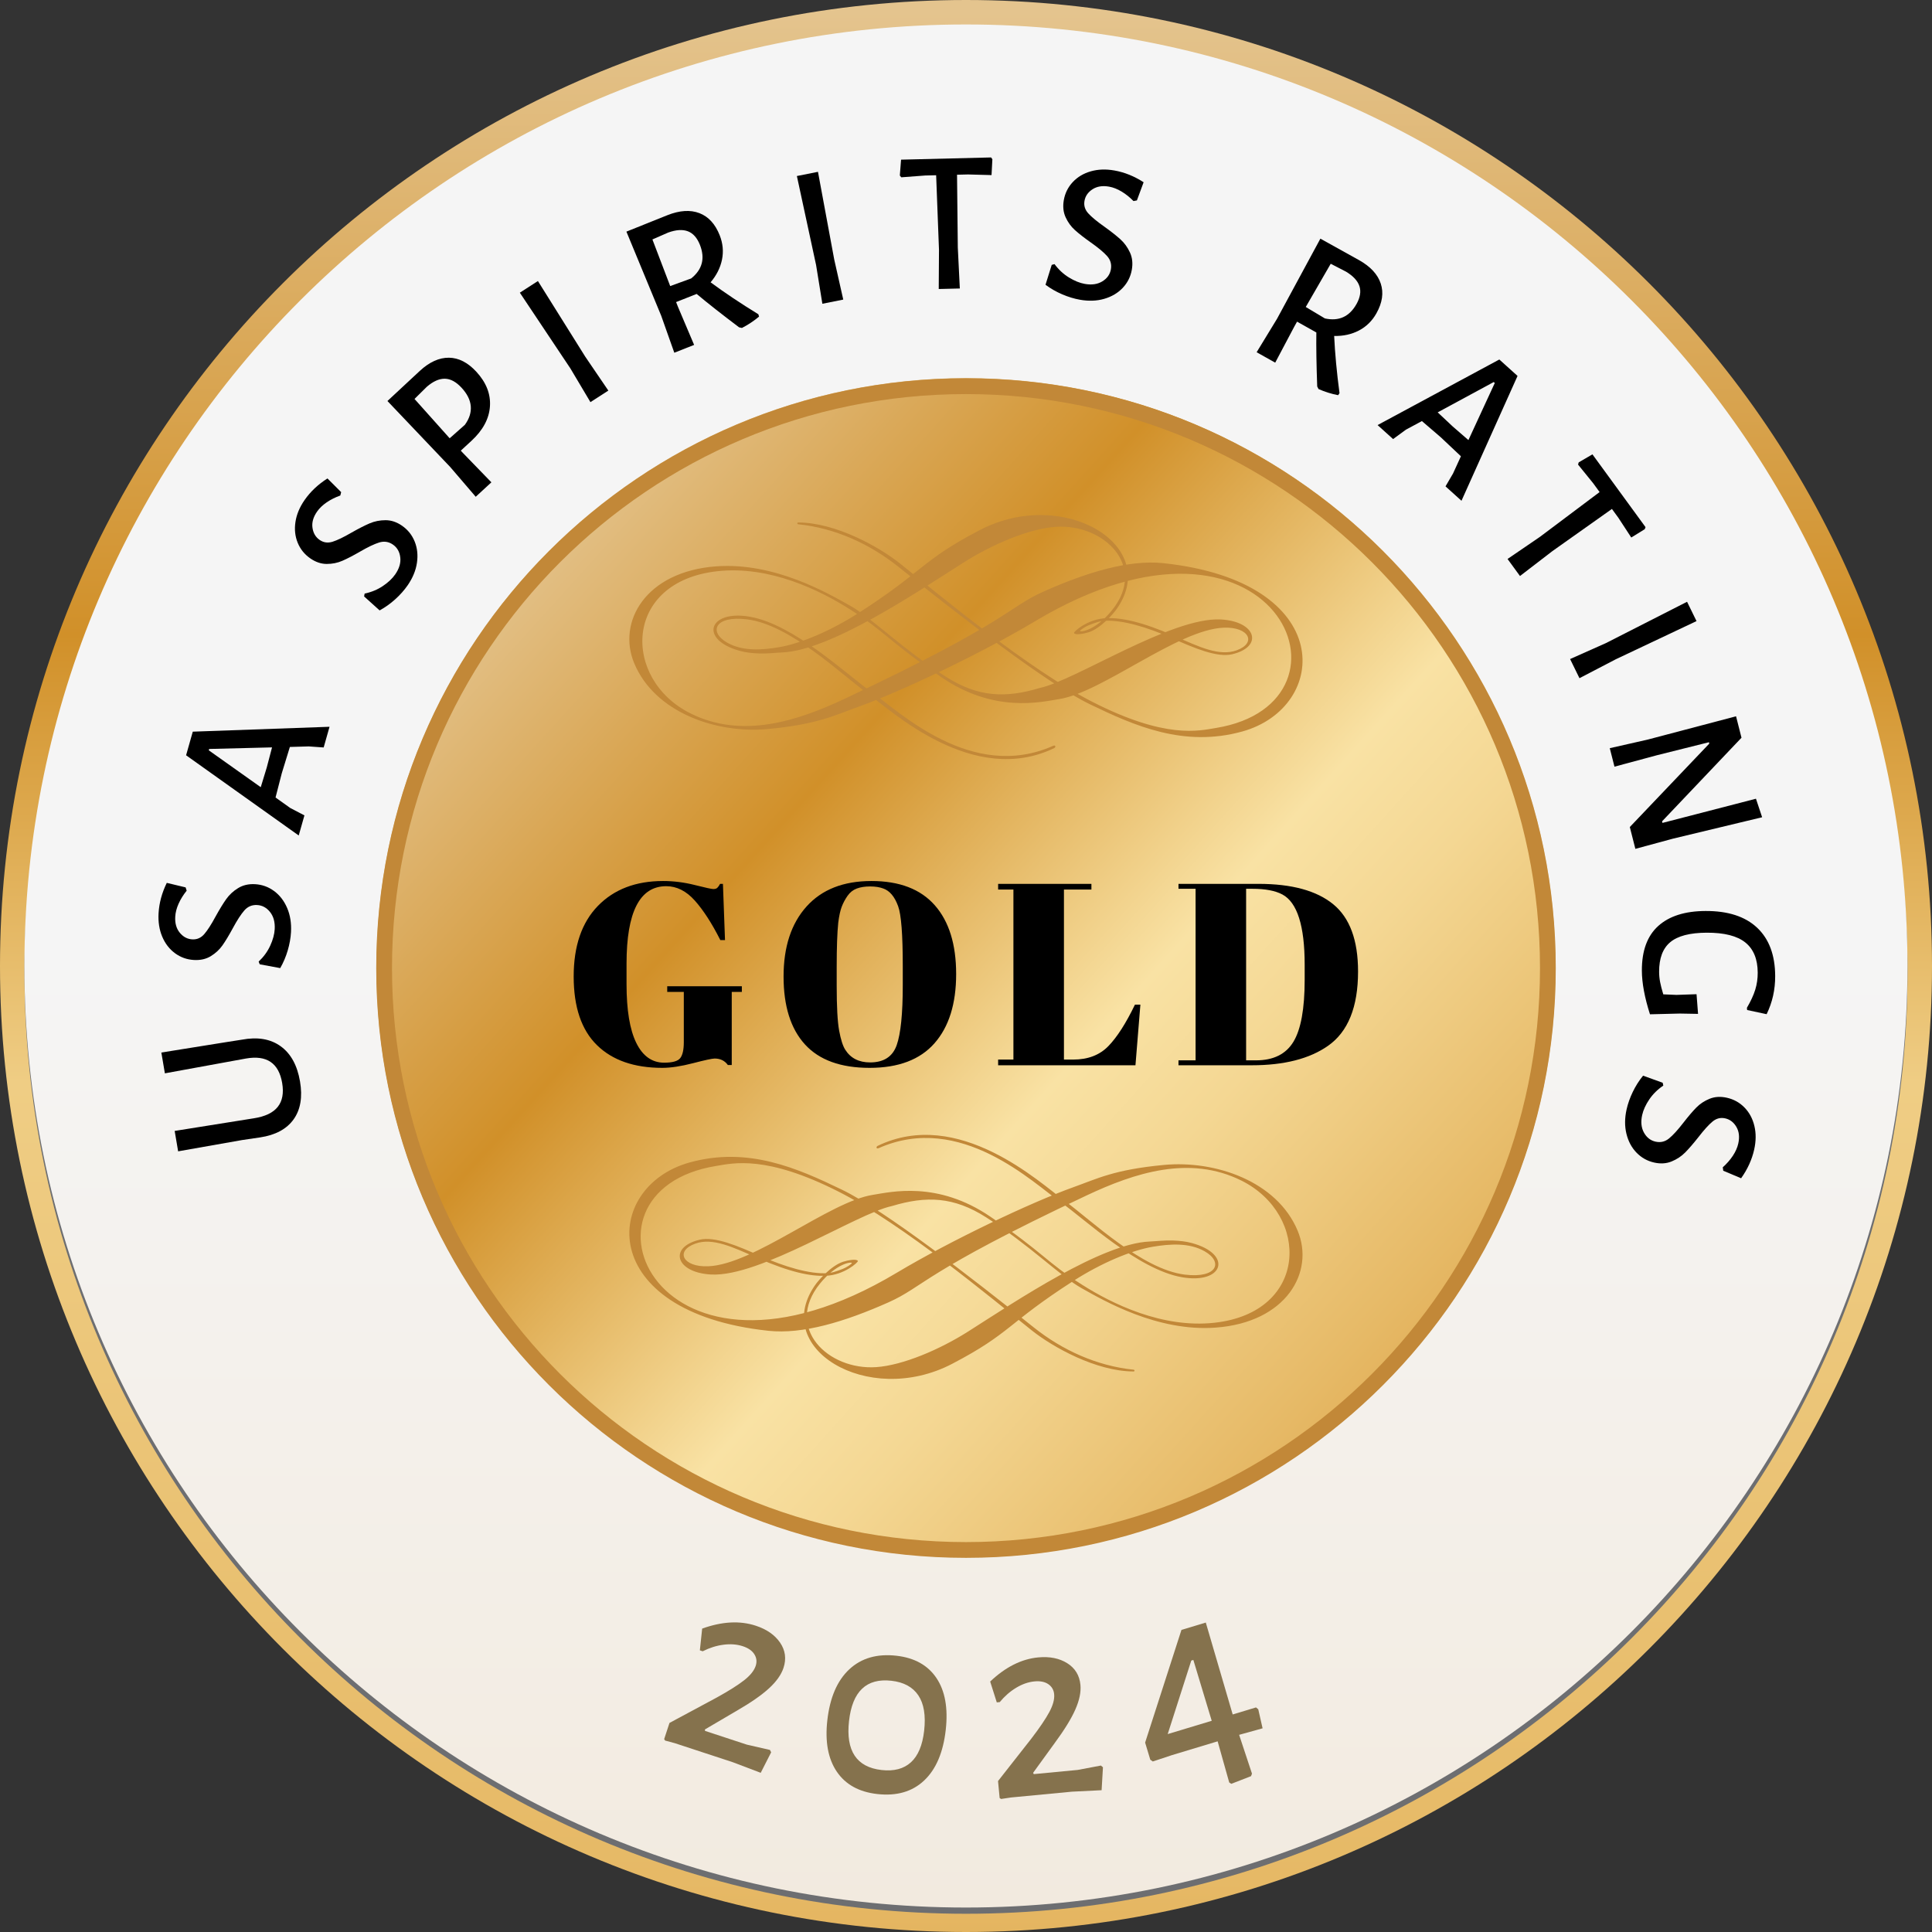 <?xml version="1.0" encoding="UTF-8" standalone="no"?>
<svg xmlns="http://www.w3.org/2000/svg" xmlns:xlink="http://www.w3.org/1999/xlink" xmlns:serif="http://www.serif.com/" width="100%" height="100%" viewBox="0 0 1000 1000" version="1.1" xml:space="preserve" style="fill-rule:evenodd;clip-rule:evenodd;stroke-linejoin:round;stroke-miterlimit:2;">
    <rect x="0" y="0" width="1000" height="1000" fill="#333333" stroke="none"/>
    <g transform="matrix(1,0,0,1,-10,-10)">
        <g transform="matrix(-1000,0,0,1000,1010,510)">
            <path d="M0.5,-0.5C0.776,-0.5 1,-0.276 1,0C1,0.276 0.776,0.5 0.5,0.5C0.224,0.5 0,0.276 0,0C0,-0.276 0.224,-0.5 0.5,-0.5Z" style="fill:url(#_Linear1);fill-rule:nonzero;"></path>
        </g>
        <g transform="matrix(1,0,0,1,10,10)">
            <g transform="matrix(0,-1,-1,0,500,15.887)">
                <path d="M-487.337,-487.337C-756.488,-487.337 -974.674,-269.152 -974.674,0C-974.674,269.144 -756.488,487.337 -487.337,487.337C-218.186,487.337 0,269.144 0,0C0,-269.152 -218.186,-487.337 -487.337,-487.337" style="fill:rgb(109,110,113);fill-rule:nonzero;"></path>
            </g>
        </g>
        <g transform="matrix(0,974.673,974.673,0,509.966,22.664)">
            <path d="M0.5,-0.5C0.776,-0.5 1,-0.276 1,-0C1,0.276 0.776,0.5 0.5,0.5C0.224,0.5 0,0.276 0,-0C0,-0.276 0.224,-0.5 0.5,-0.5Z" style="fill:url(#_Linear2);fill-rule:nonzero;"></path>
        </g>
        <g transform="matrix(5.68434e-14,-624.07,624.07,5.68434e-14,510,837.286)">
            <path d="M0.523,-0.489C0.253,-0.489 0.034,-0.27 0.034,0C0.034,0.27 0.253,0.489 0.523,0.489C0.793,0.489 1.012,0.27 1.012,0C1.012,-0.27 0.793,-0.489 0.523,-0.489Z" style="fill:url(#_Linear3);fill-rule:nonzero;"></path>
        </g>
        <g transform="matrix(1.379,0,0,1,-196.772,4.374)">
            <path d="M399.214,555.666C402.392,555.666 404.418,554.861 405.293,553.251C406.169,551.642 406.606,548.914 406.606,545.069L406.606,519.046L400.382,519.046L400.382,516.096L428.393,516.096L428.393,519.046L424.6,519.046L424.6,556.873L423.141,556.873C421.974,554.637 420.32,553.519 418.18,553.519C417.273,553.519 414.566,554.324 410.059,555.934C405.553,557.544 401.711,558.348 398.534,558.348C387.965,558.348 379.779,554.414 373.975,546.544C368.172,538.675 365.27,526.849 365.27,511.065C365.27,495.282 368.302,483.098 374.364,474.513C380.427,465.929 388.581,461.636 398.825,461.636C402.781,461.636 406.752,462.329 410.74,463.715C414.728,465.101 417.046,465.795 417.694,465.795C418.342,465.795 418.829,465.593 419.153,465.191C419.477,464.788 419.834,464.095 420.223,463.112L421.293,463.112L422.071,492.219L420.32,492.219C417.143,483.545 413.95,476.727 410.74,471.764C407.53,466.801 403.948,464.319 399.993,464.319C390.072,464.319 385.112,477.688 385.112,504.426L385.112,515.022C385.112,528.436 386.327,538.563 388.759,545.404C391.19,552.245 394.676,555.666 399.214,555.666Z" style="fill-rule:nonzero;"></path>
        </g>
        <g transform="matrix(1.379,0,0,1,-196.772,4.374)">
            <path d="M488.792,515.559L488.792,505.633C488.792,489.268 488.208,478.94 487.041,474.647C485.744,469.729 483.896,466.689 481.497,465.526C480.136,464.811 478.482,464.453 476.537,464.453C474.592,464.453 472.922,464.811 471.528,465.526C470.134,466.242 468.983,467.494 468.075,469.282C467.167,471.071 466.438,472.948 465.887,474.916C465.336,476.883 464.898,479.655 464.574,483.232C464.185,488.419 463.99,496.065 463.99,506.169L463.99,515.827C463.99,526.737 464.298,534.494 464.914,539.1C465.53,543.705 466.292,546.992 467.2,548.959C469.21,553.341 472.322,555.531 476.537,555.531C481.659,555.531 484.982,552.558 486.506,546.611C488.03,540.665 488.792,530.314 488.792,515.559ZM476.342,558.348C465.514,558.348 457.425,554.302 452.076,546.209C446.726,538.116 444.052,526.402 444.052,511.065C444.052,495.729 446.921,483.657 452.659,474.849C458.398,466.04 466.519,461.636 477.023,461.636C487.527,461.636 495.454,465.817 500.804,474.178C506.153,482.539 508.828,494.41 508.828,509.791C508.828,525.172 506.121,537.11 500.706,545.605C495.292,554.101 487.171,558.348 476.342,558.348Z" style="fill-rule:nonzero;"></path>
        </g>
        <g transform="matrix(1.379,0,0,1,-196.772,4.374)">
            <path d="M524.584,463.112L559.598,463.112L559.598,466.063L549.288,466.063L549.288,554.056L552.79,554.056C558.301,554.056 562.694,551.731 565.968,547.081C569.243,542.431 572.566,535.277 575.938,525.619L577.98,525.619L576.132,557.007L524.584,557.007L524.584,554.056L530.322,554.056L530.322,466.063L524.584,466.063L524.584,463.112Z" style="fill-rule:nonzero;"></path>
        </g>
        <g transform="matrix(1.379,0,0,1,-196.772,4.374)">
            <path d="M659.679,508.45C659.679,526.871 655.919,539.703 648.397,546.947C641.459,553.654 631.928,557.007 619.802,557.007L592.278,557.007L592.278,554.458L598.697,554.458L598.697,465.66L592.278,465.66L592.278,463.112L622.331,463.112C634.781,463.112 644.118,466.622 650.342,473.641C656.567,480.661 659.679,492.264 659.679,508.45ZM617.663,554.458L621.359,554.458C627.907,554.458 632.592,551.261 635.413,544.868C638.233,538.474 639.644,527.765 639.644,512.742L639.644,504.962C639.644,484.842 636.855,472.725 631.279,468.611C628.621,466.644 624.86,465.66 619.997,465.66L617.663,465.66L617.663,554.458Z" style="fill-rule:nonzero;"></path>
        </g>
        <g transform="matrix(1,0,0,1,510,213.979)">
            <path d="M0,594.202C-164.084,594.202 -297.101,461.185 -297.101,297.101C-297.101,133.017 -164.084,-0 0,-0C164.084,-0 297.101,133.017 297.101,297.101C297.101,461.185 164.084,594.202 0,594.202M0,-8.16C-168.591,-8.16 -305.261,128.51 -305.261,297.101C-305.261,465.692 -168.591,602.362 0,602.362C168.591,602.362 305.261,465.692 305.261,297.101C305.261,128.51 168.591,-8.16 0,-8.16" style="fill:rgb(194,136,56);fill-rule:nonzero;"></path>
        </g>
        <g transform="matrix(1,0,0,1,10,10)">
            <g transform="matrix(1,0,0,1,555.469,642.791)">
                <path d="M0,20.283C14.612,10.892 30.156,4.377 41.289,2.514C50.149,1.032 60.028,0.351 68.004,4.85C77.795,10.374 74.64,19.019 57.791,16.945C35.524,14.205 9.31,-11.268 -4.635,-21.431C-16.99,-30.435 -59.313,-69.943 -101.248,-49.666C-102.103,-49.18 -101.982,-47.921 -100.601,-48.534C-58.285,-67.312 -20.625,-30.419 -6.139,-20.287C5.964,-11.821 33.363,14.234 56.195,18.283C77.812,22.116 82.85,6.394 61.369,0.586C58.157,-0.282 54.999,-0.576 51.605,-0.709C47.429,-0.874 43.56,-0.36 39.471,-0.176C14.505,0.951 -29.26,30.432 -54.209,46.305C-69.076,55.763 -88.229,63.899 -101.944,64.834C-126.812,66.531 -149.647,44.563 -131.059,21.602C-122.7,11.278 -114.943,10.233 -114.573,10.925C-114.353,11.338 -117.499,13.317 -119.251,13.982C-123.157,15.466 -124.942,16.05 -127.181,16.192C-136.378,16.774 -149.388,12.879 -161.857,7.323C-173.767,2.018 -185.539,-2.974 -193.346,-1.111C-209.589,2.765 -205.823,15.899 -187.432,16.889C-161.906,18.264 -112.23,-14.624 -93.784,-18.552C-76.01,-23.9 -61.812,-23.408 -45.046,-12.698C-22.202,1.894 -6.813,17.685 4.29,23.922C15.847,30.414 43.522,46.593 73.755,44.38C110.395,41.697 125.122,15.529 116.173,-5.83C105.459,-31.401 73.557,-42.332 46.934,-39.818C21.229,-37.391 12.572,-32.753 0.2,-28.329C-21.716,-20.492 -63.536,-0.633 -91.299,15.979C-215.38,90.226 -265.169,-26.253 -184.869,-39.282C-176.119,-40.702 -159.021,-45.193 -120.911,-25.737C-87.704,-8.786 -42.637,28.904 -21.484,45.775C-10.459,54.568 11.971,67.032 31.268,67.078C31.97,67.079 31.88,66.226 31.308,66.168C12.256,64.209 -5.673,56.042 -20.523,44.172C-53.018,18.198 -97.329,-16.209 -119.648,-26.99C-142.755,-38.151 -168.32,-49.472 -198.513,-41.104C-243.702,-28.581 -247.587,36.403 -157.752,46.022C-139.966,47.927 -118.164,41.359 -95.635,31.32C-77.078,23.051 -77.761,15.807 7.098,-24.097C31.662,-35.648 60.26,-45.101 87.104,-31.711C122.582,-14.014 122.031,36.525 73.068,41.87C46.13,44.811 20.187,32.074 4.524,22.128C-13.944,10.402 -15.112,5.894 -42.845,-13.034C-70.258,-31.743 -94.307,-25.829 -103.807,-24.319C-126.288,-20.743 -165.085,11.645 -188.872,12.633C-202.022,13.179 -206.202,4.728 -195.596,0.91C-186.609,-2.325 -176.143,2.741 -163.663,8.233C-146.38,15.837 -135.922,17.829 -128.268,17.569C-118.472,17.237 -111.203,10.491 -111.435,9.898C-111.922,8.654 -116.583,9.468 -119.127,10.3C-125.448,12.365 -132.007,20.259 -132.777,21.285C-157.829,54.64 -106.368,85.982 -62.597,63.105C-32.164,47.198 -34.25,42.296 0,20.283" style="fill:rgb(194,136,56);fill-rule:nonzero;"></path>
            </g>
        </g>
        <g transform="matrix(1,0,0,1,10,10)">
            <g transform="matrix(1,0,0,1,444.463,337.521)">
                <path d="M0,-20.283C-14.612,-10.892 -30.156,-4.377 -41.289,-2.514C-50.149,-1.032 -60.028,-0.351 -68.004,-4.85C-77.795,-10.374 -74.64,-19.019 -57.791,-16.945C-35.524,-14.205 -9.31,11.268 4.635,21.431C16.99,30.435 59.313,69.943 101.248,49.666C102.103,49.18 101.982,47.921 100.601,48.534C58.285,67.312 20.625,30.419 6.139,20.287C-5.964,11.821 -33.363,-14.234 -56.195,-18.283C-77.812,-22.116 -82.85,-6.394 -61.369,-0.586C-58.158,0.282 -54.999,0.576 -51.605,0.709C-47.429,0.874 -43.56,0.36 -39.471,0.176C-14.505,-0.951 29.26,-30.432 54.209,-46.305C69.076,-55.764 88.229,-63.899 101.944,-64.834C126.812,-66.531 149.647,-44.563 131.059,-21.602C122.7,-11.278 114.943,-10.233 114.573,-10.925C114.353,-11.338 117.499,-13.317 119.251,-13.982C123.157,-15.466 124.942,-16.05 127.181,-16.192C136.378,-16.774 149.388,-12.879 161.857,-7.324C173.767,-2.018 185.539,2.974 193.346,1.111C209.589,-2.765 205.823,-15.899 187.432,-16.889C161.906,-18.264 112.23,14.624 93.784,18.552C76.01,23.9 61.812,23.408 45.046,12.699C22.202,-1.894 6.813,-17.685 -4.29,-23.922C-15.847,-30.414 -43.522,-46.593 -73.755,-44.38C-110.395,-41.697 -125.122,-15.529 -116.173,5.83C-105.459,31.401 -73.557,42.332 -46.934,39.818C-21.229,37.391 -12.572,32.753 -0.2,28.329C21.716,20.492 63.536,0.633 91.299,-15.979C215.38,-90.226 265.169,26.253 184.869,39.282C176.119,40.702 159.021,45.193 120.911,25.737C87.704,8.786 42.637,-28.904 21.484,-45.775C10.459,-54.568 -11.971,-67.032 -31.268,-67.078C-31.97,-67.079 -31.88,-66.226 -31.309,-66.168C-12.256,-64.209 5.673,-56.042 20.523,-44.172C53.018,-18.198 97.329,16.209 119.648,26.99C142.755,38.151 168.32,49.472 198.513,41.104C243.702,28.581 247.587,-36.403 157.752,-46.022C139.966,-47.927 118.164,-41.359 95.635,-31.32C77.078,-23.051 77.761,-15.807 -7.098,24.097C-31.662,35.648 -60.26,45.101 -87.104,31.711C-122.582,14.014 -122.031,-36.525 -73.068,-41.87C-46.13,-44.811 -20.187,-32.074 -4.524,-22.128C13.944,-10.402 15.112,-5.894 42.845,13.034C70.258,31.743 94.307,25.829 103.807,24.319C126.288,20.743 165.085,-11.645 188.872,-12.633C202.022,-13.179 206.201,-4.728 195.596,-0.91C186.609,2.325 176.143,-2.741 163.663,-8.233C146.38,-15.837 135.922,-17.829 128.268,-17.569C118.472,-17.237 111.203,-10.491 111.435,-9.898C111.922,-8.654 116.583,-9.468 119.127,-10.3C125.448,-12.365 132.007,-20.259 132.777,-21.285C157.829,-54.64 106.368,-85.982 62.597,-63.104C32.164,-47.198 34.25,-42.296 0,-20.283" style="fill:rgb(194,136,56);fill-rule:nonzero;"></path>
            </g>
        </g>
        <g transform="matrix(1.256,0,0,1.256,-359.059,-1.605)">
            <path d="M605.296,679.198C609.815,680.682 613.156,683.011 615.321,686.185C617.485,689.36 617.953,692.818 616.724,696.56C615.797,699.384 613.794,702.207 610.717,705.029C607.639,707.851 603.159,710.955 597.275,714.342L584.338,721.943L584.376,722.542L601.638,728.211L611.13,730.389L611.627,731.374L607.329,739.818L595.854,735.463L571.92,727.603L567.932,726.528L567.541,725.931L569.732,719.259L589.249,708.773C594.219,706.025 597.968,703.658 600.497,701.673C603.026,699.688 604.615,697.707 605.264,695.73C605.821,694.035 605.638,692.45 604.714,690.974C603.791,689.497 602.2,688.388 599.941,687.646C597.54,686.858 594.89,686.652 591.989,687.03C589.089,687.407 586.232,688.307 583.418,689.729L582.253,689.347L583.2,680.389C591.365,677.439 598.73,677.042 605.296,679.198Z" style="fill:rgb(133,114,77);fill-rule:nonzero;"></path>
        </g>
        <g transform="matrix(1.256,0,0,1.256,-359.059,-1.605)">
            <path d="M663.246,691.57C670.704,692.412 676.209,695.482 679.761,700.782C683.314,706.081 684.586,713.198 683.577,722.133C682.527,731.437 679.554,738.393 674.66,743.001C669.765,747.608 663.33,749.462 655.355,748.562C647.823,747.712 642.262,744.635 638.673,739.331C635.084,734.028 633.785,726.983 634.777,718.195C635.835,708.817 638.851,701.81 643.824,697.174C648.797,692.538 655.271,690.67 663.246,691.57ZM661.184,701.882C650.92,700.723 645.1,706.236 643.725,718.42C642.333,730.752 646.807,737.501 657.144,738.668C662.24,739.243 666.267,738.183 669.226,735.489C672.185,732.794 674.002,728.456 674.677,722.475C675.385,716.198 674.587,711.34 672.283,707.902C669.979,704.464 666.279,702.457 661.184,701.882Z" style="fill:rgb(133,114,77);fill-rule:nonzero;"></path>
        </g>
        <g transform="matrix(1.256,0,0,1.256,-359.059,-1.605)">
            <path d="M721.655,692.26C726.39,691.809 730.385,692.603 733.64,694.645C736.895,696.686 738.709,699.667 739.083,703.588C739.365,706.547 738.662,709.936 736.973,713.754C735.284,717.573 732.423,722.213 728.39,727.673L719.582,739.822L719.857,740.355L737.944,738.631L747.513,736.824L748.364,737.526L747.81,746.985L735.551,747.593L710.473,749.983L706.388,750.597L705.791,750.206L705.125,743.215L718.804,725.787C722.256,721.278 724.743,717.607 726.265,714.775C727.786,711.942 728.448,709.491 728.251,707.419C728.082,705.644 727.278,704.265 725.841,703.282C724.404,702.299 722.502,701.921 720.134,702.146C717.619,702.386 715.108,703.26 712.602,704.768C710.096,706.276 707.839,708.245 705.831,710.676L704.61,710.792L701.888,702.206C708.187,696.231 714.776,692.915 721.655,692.26Z" style="fill:rgb(133,114,77);fill-rule:nonzero;"></path>
        </g>
        <g transform="matrix(1.256,0,0,1.256,-359.059,-1.605)">
            <path d="M814.151,721.481L804.483,724.167L809.776,740.151L809.393,741.198L801.263,744.352L800.398,743.798L795.626,726.842L776.846,732.513L768.907,735.144L767.87,734.409L765.743,727.366L780.713,680.927L790.744,677.898L801.831,715.77L811.434,712.869L812.365,713.637L814.151,721.481ZM775.047,723.858L793.187,718.38L785.615,693.303L784.761,693.561L775.047,723.858Z" style="fill:rgb(133,114,77);fill-rule:nonzero;"></path>
        </g>
        <g transform="matrix(1.448,0,0,1.448,-296.473,27.771)">
            <path d="M292.67,360.217L298.116,359.366C303.723,358.315 308.343,359.099 311.976,361.718C315.608,364.337 317.914,368.53 318.894,374.297C319.842,379.873 319.077,384.392 316.601,387.853C314.124,391.314 310.137,393.462 304.64,394.298L298.253,395.236L275.329,399.279L274.09,391.987L302.449,387.462C306.46,386.83 309.293,385.466 310.948,383.37C312.602,381.275 313.125,378.44 312.518,374.865C311.303,367.716 306.982,364.797 299.556,366.108L270.592,371.398L269.328,363.963L292.67,360.217Z" style="fill-rule:nonzero;"></path>
        </g>
        <g transform="matrix(1.448,0,0,1.448,-296.473,27.771)">
            <path d="M268.333,314.191C268.54,310.523 269.519,306.898 271.27,303.317L278.006,304.931L278.375,306.114C277.178,307.596 276.219,309.14 275.5,310.745C274.78,312.351 274.378,313.902 274.293,315.398C274.16,317.763 274.706,319.682 275.93,321.155C277.154,322.629 278.635,323.414 280.373,323.512C282.062,323.607 283.489,322.985 284.654,321.647C285.819,320.308 287.186,318.182 288.754,315.268C290.156,312.733 291.409,310.685 292.513,309.125C293.618,307.565 295.036,306.253 296.766,305.188C298.496,304.124 300.52,303.657 302.837,303.787C305.347,303.929 307.613,304.746 309.635,306.24C311.657,307.734 313.213,309.758 314.304,312.313C315.395,314.868 315.851,317.739 315.671,320.924C315.552,323.048 315.162,325.229 314.504,327.468C313.845,329.706 312.952,331.811 311.824,333.781L304.492,332.424L304.111,331.458C305.901,329.767 307.279,327.872 308.244,325.772C309.21,323.671 309.744,321.704 309.848,319.87C309.989,317.36 309.438,315.32 308.195,313.749C306.952,312.178 305.413,311.341 303.579,311.237C301.745,311.134 300.22,311.774 299.004,313.158C297.789,314.543 296.397,316.691 294.828,319.605C293.478,322.095 292.263,324.109 291.183,325.646C290.104,327.183 288.712,328.472 287.007,329.514C285.302,330.556 283.292,331.012 280.975,330.881C278.465,330.74 276.21,329.935 274.211,328.467C272.212,326.998 270.689,325.024 269.642,322.544C268.595,320.064 268.159,317.28 268.333,314.191Z" style="fill-rule:nonzero;"></path>
        </g>
        <g transform="matrix(1.448,0,0,1.448,-296.473,27.771)">
            <path d="M329.447,247.519L327.351,254.914L322.032,254.537L315.269,254.731L312.37,264.16L310.147,272.8L315.414,276.554L320.47,279.193L318.433,286.379L278.172,257.707L280.564,249.266L329.447,247.519ZM308.894,254.884L286.424,255.449L286.286,255.937L304.86,269.116L306.997,262.109L308.894,254.884Z" style="fill-rule:nonzero;"></path>
        </g>
        <g transform="matrix(1.448,0,0,1.448,-296.473,27.771)">
            <path d="M320.516,166.487C322.61,163.468 325.339,160.89 328.704,158.752L333.603,163.649L333.299,164.851C331.504,165.488 329.88,166.303 328.427,167.296C326.974,168.289 325.82,169.401 324.966,170.632C323.617,172.579 323.078,174.5 323.352,176.396C323.626,178.292 324.478,179.735 325.908,180.727C327.298,181.691 328.84,181.907 330.533,181.375C332.225,180.843 334.502,179.745 337.362,178.08C339.882,176.652 342.021,175.561 343.778,174.809C345.535,174.056 347.43,173.679 349.461,173.676C351.493,173.673 353.462,174.332 355.369,175.655C357.435,177.087 358.939,178.969 359.882,181.299C360.825,183.63 361.094,186.169 360.688,188.917C360.282,191.666 359.17,194.351 357.352,196.973C356.14,198.721 354.668,200.377 352.936,201.941C351.205,203.505 349.343,204.832 347.352,205.922L341.811,200.932L341.991,199.91C344.4,199.404 346.566,198.508 348.487,197.223C350.408,195.937 351.892,194.539 352.939,193.03C354.371,190.964 354.968,188.937 354.73,186.948C354.491,184.958 353.617,183.441 352.108,182.394C350.598,181.347 348.963,181.096 347.203,181.64C345.443,182.184 343.133,183.289 340.273,184.953C337.82,186.37 335.732,187.451 334.008,188.197C332.285,188.944 330.424,189.315 328.426,189.312C326.428,189.309 324.475,188.646 322.569,187.324C320.503,185.892 319.002,184.027 318.065,181.73C317.128,179.433 316.861,176.954 317.266,174.293C317.67,171.632 318.753,169.03 320.516,166.487Z" style="fill-rule:nonzero;"></path>
        </g>
        <g transform="matrix(1.448,0,0,1.448,-296.473,27.771)">
            <path d="M361.719,120.303C365.167,117.124 368.635,115.555 372.123,115.594C375.611,115.633 378.879,117.305 381.926,120.61C385.465,124.449 387.085,128.577 386.786,132.995C386.487,137.414 384.276,141.523 380.153,145.325L376.368,148.814L377.105,149.614L387.301,160.138L381.703,165.299L372.589,154.665L350.146,131.072L361.719,120.303ZM377.82,139.585C379.415,137.392 380.12,135.18 379.937,132.948C379.754,130.717 378.663,128.517 376.664,126.349C374.698,124.217 372.698,123.135 370.663,123.104C368.629,123.072 366.477,124.037 364.208,125.998L359.824,130.336L372.391,144.394L377.82,139.585Z" style="fill-rule:nonzero;"></path>
        </g>
        <g transform="matrix(1.448,0,0,1.448,-296.473,27.771)">
            <path d="M420.864,115.232L429.109,127.345L422.71,131.472L415.55,119.436L397.474,92.352L403.933,88.185L420.864,115.232Z" style="fill-rule:nonzero;"></path>
        </g>
        <g transform="matrix(1.448,0,0,1.448,-296.473,27.771)">
            <path d="M465.66,88.644C470.655,92.335 476.346,96.14 482.731,100.061L482.984,100.897C481.11,102.47 479.072,103.822 476.868,104.954L475.845,104.734C469.696,100.096 464.64,96.118 460.676,92.799L453.325,95.706L454.046,97.526L459.77,111.014L452.69,113.814L448.014,100.613L435.568,70.523L450.241,64.642C454.602,62.917 458.404,62.674 461.649,63.912C464.894,65.15 467.317,67.792 468.917,71.838C470.055,74.715 470.329,77.609 469.738,80.519C469.148,83.43 467.789,86.138 465.66,88.644ZM451.22,89.988L458.718,87.257C462.707,84.067 463.75,80.067 461.848,75.257C460.852,72.74 459.42,71.123 457.551,70.407C455.682,69.69 453.336,69.838 450.513,70.851L444.862,73.32L451.22,89.988Z" style="fill-rule:nonzero;"></path>
        </g>
        <g transform="matrix(1.448,0,0,1.448,-296.473,27.771)">
            <path d="M509.859,80.52L513.081,94.813L505.614,96.303L503.373,82.479L496.504,50.649L504.042,49.145L509.859,80.52Z" style="fill-rule:nonzero;"></path>
        </g>
        <g transform="matrix(1.448,0,0,1.448,-296.473,27.771)">
            <path d="M566.381,44.649L566.085,50.314L557.666,50.086L553.751,50.182L554.028,76.216L554.75,90.851L547.211,91.036L547.302,77.034L546.284,50.366L542.37,50.462L533.826,51.107L533.303,50.467L533.744,44.799L565.93,44.008L566.381,44.649Z" style="fill-rule:nonzero;"></path>
        </g>
        <g transform="matrix(1.448,0,0,1.448,-296.473,27.771)">
            <path d="M609.999,48.667C613.617,49.308 617.099,50.711 620.447,52.875L618.044,59.372L616.825,59.598C615.496,58.233 614.077,57.098 612.568,56.193C611.06,55.287 609.567,54.703 608.092,54.442C605.759,54.029 603.789,54.342 602.181,55.383C600.573,56.423 599.617,57.8 599.313,59.514C599.018,61.18 599.466,62.671 600.656,63.987C601.847,65.302 603.795,66.912 606.502,68.815C608.853,70.508 610.738,71.996 612.155,73.278C613.573,74.561 614.707,76.124 615.558,77.969C616.41,79.813 616.633,81.878 616.228,84.163C615.79,86.638 614.708,88.791 612.985,90.621C611.261,92.451 609.066,93.756 606.4,94.536C603.733,95.315 600.829,95.426 597.687,94.87C595.593,94.499 593.473,93.853 591.329,92.933C589.184,92.013 587.201,90.876 585.379,89.522L587.598,82.403L588.602,82.14C590.068,84.118 591.786,85.711 593.757,86.919C595.728,88.128 597.617,88.892 599.426,89.213C601.902,89.651 603.993,89.347 605.701,88.299C607.408,87.252 608.422,85.824 608.743,84.015C609.063,82.206 608.609,80.616 607.379,79.244C606.149,77.872 604.181,76.235 601.474,74.331C599.162,72.694 597.307,71.249 595.909,69.994C594.511,68.74 593.397,67.205 592.565,65.388C591.733,63.571 591.519,61.521 591.924,59.236C592.363,56.761 593.43,54.618 595.126,52.807C596.821,50.996 598.962,49.719 601.549,48.974C604.136,48.23 606.952,48.127 609.999,48.667Z" style="fill-rule:nonzero;"></path>
        </g>
        <g transform="matrix(1.448,0,0,1.448,-296.473,27.771)">
            <path d="M688.559,107.818C688.847,114.022 689.483,120.838 690.47,128.266L689.981,128.989C687.579,128.528 685.243,127.799 682.975,126.803L682.5,125.872C682.219,118.174 682.116,111.741 682.19,106.572L675.298,102.703L674.34,104.41L667.486,117.361L660.847,113.634L668.139,101.679L683.633,73.038L697.454,80.712C701.543,83.007 704.131,85.804 705.217,89.103C706.304,92.402 705.783,95.948 703.653,99.742C702.139,102.44 700.066,104.478 697.435,105.857C694.804,107.235 691.846,107.889 688.559,107.818ZM678.406,97.462L685.255,101.556C690.246,102.639 694.008,100.925 696.54,96.415C697.865,94.054 698.216,91.923 697.593,90.021C696.969,88.118 695.374,86.392 692.808,84.84L687.327,82.013L678.406,97.462Z" style="fill-rule:nonzero;"></path>
        </g>
        <g transform="matrix(1.448,0,0,1.448,-296.473,27.771)">
            <path d="M734.07,166.73L728.363,161.581L731.053,156.976L733.868,150.824L726.692,144.056L719.924,138.243L714.228,141.308L709.626,144.677L704.081,139.674L747.595,116.232L754.11,122.109L734.07,166.73ZM736.549,145.038L745.974,124.632L745.597,124.292L725.565,135.129L730.906,140.143L736.549,145.038Z" style="fill-rule:nonzero;"></path>
        </g>
        <g transform="matrix(1.448,0,0,1.448,-296.473,27.771)">
            <path d="M799.586,176.886L794.76,179.868L790.154,172.816L787.846,169.653L766.602,184.703L754.982,193.629L750.537,187.536L762.1,179.639L783.444,163.619L781.136,160.455L775.742,153.799L775.97,153.004L780.881,150.139L799.857,176.15L799.586,176.886Z" style="fill-rule:nonzero;"></path>
        </g>
        <g transform="matrix(1.448,0,0,1.448,-296.473,27.771)">
            <path d="M789.239,223.383L776.243,230.15L772.895,223.312L785.687,217.613L814.705,202.838L818.086,209.742L789.239,223.383Z" style="fill-rule:nonzero;"></path>
        </g>
        <g transform="matrix(1.448,0,0,1.448,-296.473,27.771)">
            <path d="M809.665,287.513L796.225,291.154L794.242,283.353L822.65,253.535L822.525,253.043L803.813,257.725L788.757,261.778L787.078,255.171L800.52,252.128L832.214,243.771L834.162,251.432L805.771,281.32L805.914,281.882L839.331,273.237L841.538,279.859L809.665,287.513Z" style="fill-rule:nonzero;"></path>
        </g>
        <g transform="matrix(1.448,0,0,1.448,-296.473,27.771)">
            <path d="M846.202,336.61C846.223,341.492 845.204,346.041 843.144,350.256L836.176,348.763L836.1,347.966C837.491,345.591 838.485,343.436 839.081,341.499C839.677,339.563 839.97,337.531 839.961,335.404C839.94,330.57 838.461,326.975 835.526,324.619C832.591,322.263 827.982,321.098 821.697,321.126C815.703,321.152 811.369,322.283 808.695,324.518C806.022,326.754 804.696,330.288 804.717,335.123C804.722,336.331 804.836,337.527 805.059,338.711C805.282,339.894 805.663,341.379 806.203,343.165L810.917,343.362L818.095,343.114L818.633,350.145L812.106,350.029L801.448,350.293C799.536,344.306 798.571,339.114 798.552,334.715C798.521,327.608 800.467,322.282 804.392,318.736C808.316,315.19 813.953,313.4 821.301,313.368C829.326,313.333 835.474,315.325 839.746,319.343C844.017,323.361 846.169,329.117 846.202,336.61Z" style="fill-rule:nonzero;"></path>
        </g>
        <g transform="matrix(1.448,0,0,1.448,-296.473,27.771)">
            <path d="M838.696,398.653C837.894,402.239 836.337,405.655 834.025,408.903L827.643,406.212L827.471,404.985C828.894,403.718 830.091,402.351 831.063,400.884C832.036,399.417 832.685,397.953 833.012,396.49C833.529,394.178 833.304,392.196 832.336,390.543C831.369,388.89 830.035,387.873 828.337,387.494C826.686,387.124 825.177,387.505 823.809,388.636C822.442,389.766 820.747,391.641 818.724,394.26C816.928,396.533 815.357,398.349 814.013,399.708C812.669,401.067 811.056,402.13 809.175,402.899C807.295,403.667 805.222,403.798 802.957,403.291C800.504,402.742 798.402,401.566 796.65,399.763C794.899,397.959 793.694,395.708 793.034,393.009C792.374,390.31 792.393,387.404 793.089,384.291C793.554,382.215 794.293,380.126 795.308,378.025C796.323,375.924 797.548,373.993 798.981,372.233L805.994,374.768L806.213,375.783C804.171,377.159 802.503,378.805 801.207,380.719C799.912,382.634 799.064,384.488 798.663,386.28C798.114,388.734 798.325,390.837 799.295,392.589C800.266,394.342 801.647,395.419 803.44,395.82C805.232,396.221 806.841,395.838 808.267,394.67C809.692,393.503 811.416,391.61 813.438,388.991C815.177,386.754 816.704,384.966 818.019,383.625C819.335,382.285 820.918,381.24 822.77,380.49C824.622,379.74 826.681,379.618 828.945,380.125C831.398,380.673 833.491,381.835 835.225,383.61C836.958,385.385 838.138,387.581 838.767,390.198C839.395,392.815 839.371,395.634 838.696,398.653Z" style="fill-rule:nonzero;"></path>
        </g>
    </g>
    <defs>
        <linearGradient id="_Linear1" x1="0" y1="0" x2="1" y2="0" gradientUnits="userSpaceOnUse" gradientTransform="matrix(0,1,1,0,0.5,-0.5)"><stop offset="0" style="stop-color:rgb(228,196,142);stop-opacity:1"></stop><stop offset="0.01" style="stop-color:rgb(228,196,142);stop-opacity:1"></stop><stop offset="0.33" style="stop-color:rgb(209,144,41);stop-opacity:1"></stop><stop offset="0.56" style="stop-color:rgb(239,205,132);stop-opacity:1"></stop><stop offset="0.97" style="stop-color:rgb(230,185,102);stop-opacity:1"></stop><stop offset="1" style="stop-color:rgb(228,180,95);stop-opacity:1"></stop></linearGradient>
        <linearGradient id="_Linear2" x1="0" y1="0" x2="1" y2="0" gradientUnits="userSpaceOnUse" gradientTransform="matrix(1,0,0,-1,0,-2.43569e-07)"><stop offset="0" style="stop-color:rgb(245,245,245);stop-opacity:1"></stop><stop offset="0.49" style="stop-color:rgb(245,245,245);stop-opacity:1"></stop><stop offset="0.9" style="stop-color:rgb(243,237,228);stop-opacity:1"></stop><stop offset="1" style="stop-color:rgb(242,234,223);stop-opacity:1"></stop></linearGradient>
        <linearGradient id="_Linear3" x1="0" y1="0" x2="1" y2="0" gradientUnits="userSpaceOnUse" gradientTransform="matrix(-0.676,0.737,0.737,0.676,0.876,-0.385)"><stop offset="0" style="stop-color:rgb(228,196,142);stop-opacity:1"></stop><stop offset="0.01" style="stop-color:rgb(228,196,142);stop-opacity:1"></stop><stop offset="0.33" style="stop-color:rgb(209,144,41);stop-opacity:1"></stop><stop offset="0.56" style="stop-color:rgb(239,205,132);stop-opacity:1"></stop><stop offset="0.64" style="stop-color:rgb(249,226,164);stop-opacity:1"></stop><stop offset="0.75" style="stop-color:rgb(244,215,147);stop-opacity:1"></stop><stop offset="0.97" style="stop-color:rgb(230,185,102);stop-opacity:1"></stop><stop offset="1" style="stop-color:rgb(228,180,95);stop-opacity:1"></stop></linearGradient>
    </defs>
</svg>
